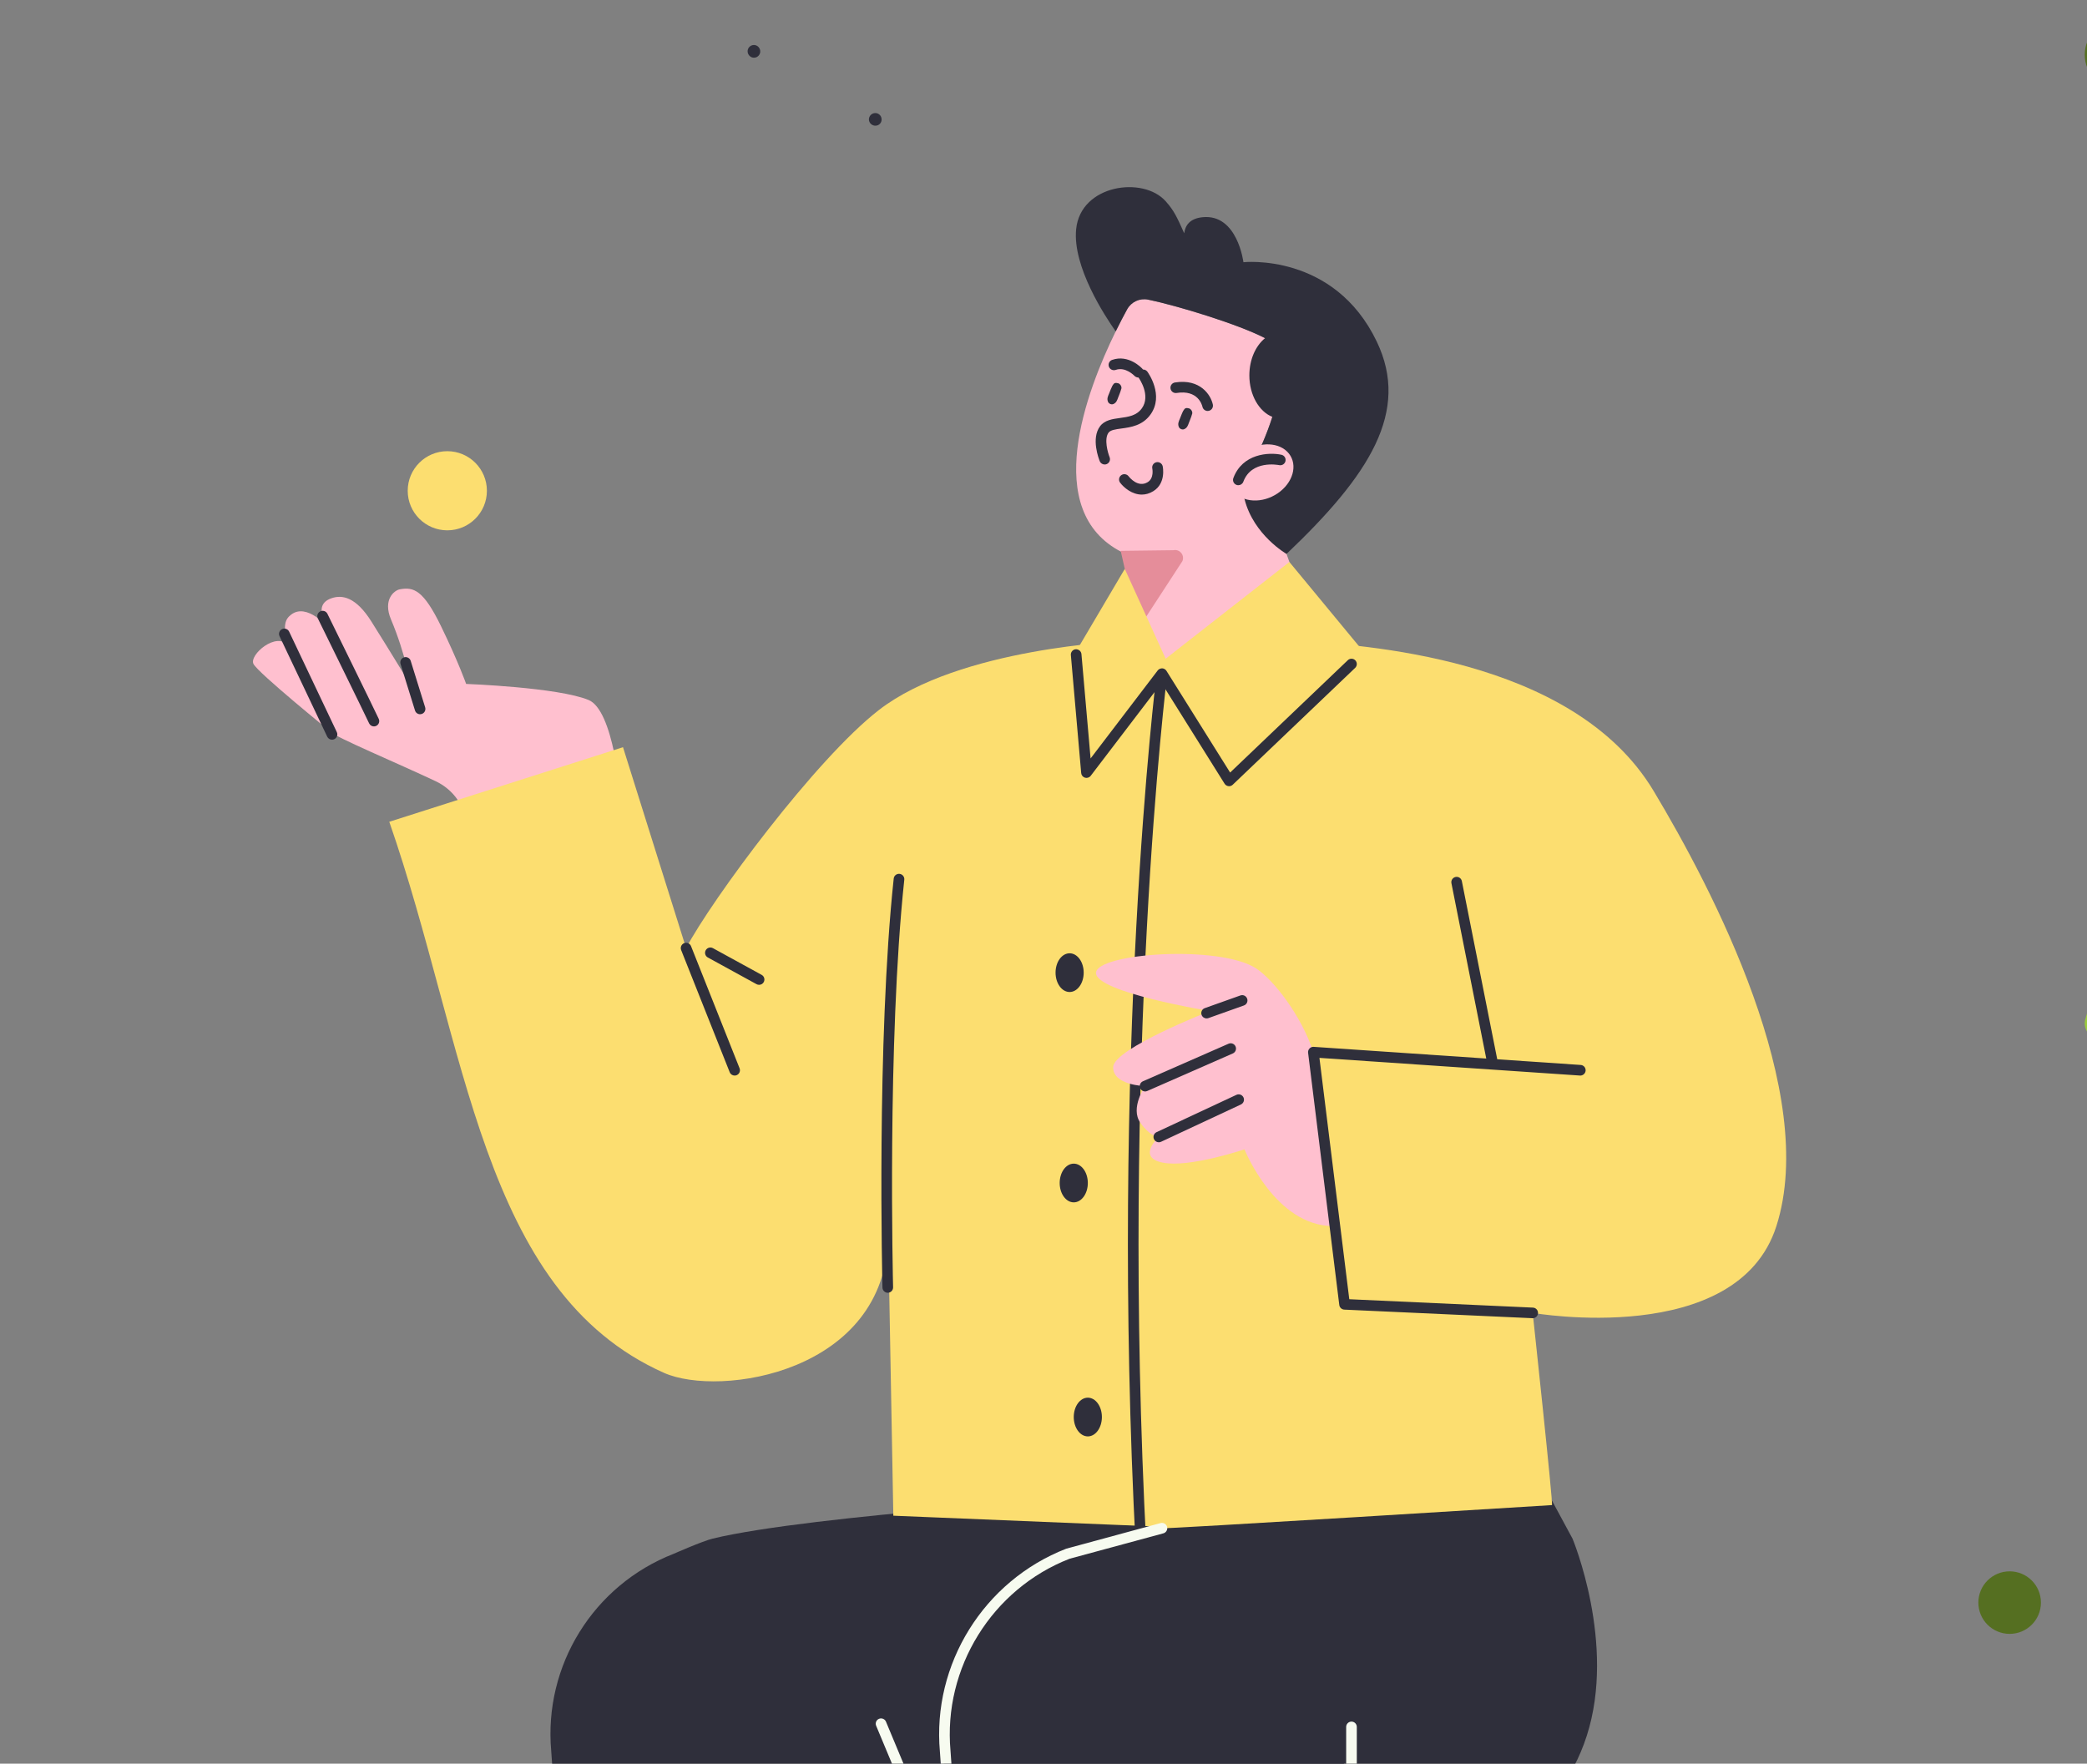 <svg width="342" height="289" viewBox="0 0 342 289" fill="none" xmlns="http://www.w3.org/2000/svg">
<rect x="0" y="0" width="342" height="289" fill="#808080" stroke="none"/>
<g clip-path="url(#clip0_1753_81434)">
<path fill-rule="evenodd" clip-rule="evenodd" d="M110.398 254.613C110.398 254.613 115.113 252.533 116.776 252.129C132.831 248.228 182.505 245.169 182.505 245.169L182.588 242.25L251.11 239.952L257.691 252.129C257.691 252.129 264.883 269.341 260.029 284.428C255.175 299.512 242.787 302.416 235.044 302.802C229.482 303.079 180.21 302.957 152.899 302.869L158.389 413.236H99.261L90.33 286.958C89.073 272.917 97.252 259.733 110.398 254.613Z" fill="#2F2F3B"/>
<path fill-rule="evenodd" clip-rule="evenodd" d="M219.374 271.853L226.407 413.236H167.279L152.874 271.071L219.374 271.853Z" fill="#2F2F3B"/>
<path d="M124.356 9.071C124.535 8.852 124.606 8.578 124.577 8.32C124.563 8.186 124.524 8.065 124.464 7.946C124.402 7.824 124.32 7.715 124.213 7.621C123.785 7.253 123.136 7.301 122.761 7.733C122.386 8.162 122.442 8.825 122.887 9.208C122.998 9.302 123.122 9.372 123.251 9.412C123.381 9.454 123.519 9.463 123.655 9.451C123.923 9.424 124.177 9.296 124.356 9.071Z" fill="#2F2F3B"/>
<path d="M144.423 19.898C144.596 19.351 144.303 18.764 143.769 18.582C143.236 18.399 142.644 18.685 142.45 19.223C142.255 19.758 142.549 20.351 143.104 20.54C143.659 20.728 144.249 20.442 144.423 19.898Z" fill="#2F2F3B"/>
<path d="M66.813 80.419C66.813 83.998 69.718 86.902 73.301 86.902C76.884 86.902 79.789 83.998 79.789 80.419C79.789 76.838 76.884 73.934 73.301 73.934C69.718 73.934 66.813 76.838 66.813 80.419Z" fill="#FCDE70"/>
<path d="M47.671 100.745C50.294 98.675 53.836 102.84 54.122 103.187C53.859 102.865 50.962 99.219 54.29 98.042C56.074 97.413 58.329 97.817 60.873 101.864C64.388 107.456 67.343 112.372 67.343 112.372C67.343 112.372 66.466 107.173 64.07 101.496C62.704 98.261 64.601 96.735 65.518 96.568C67.794 96.145 69.395 96.698 72.261 102.591C75.126 108.48 76.387 112.071 76.387 112.071C76.387 112.071 91.415 112.625 96.447 114.701C98.458 115.531 99.787 119.244 100.66 123.403C101.598 127.87 105.633 158.944 107.918 166.855C99.951 169.494 91.931 171.978 83.811 174.111C82.296 174.509 78.729 174.818 78.729 174.818C78.729 174.818 77.223 145.14 76.483 135.261C76.247 132.114 74.261 129.369 71.406 128.019C65.043 125.015 54.908 120.773 54.218 119.94C52.066 117.344 49.033 111.779 47.246 105.799C46.239 102.433 46.77 101.457 47.671 100.745Z" fill="#FFC0CF"/>
<path d="M61.276 119.034C61.394 119.034 61.517 119.009 61.632 118.958C62.071 118.76 62.267 118.246 62.069 117.805C61.537 116.623 53.973 101.232 53.652 100.578C53.438 100.146 52.918 99.97 52.486 100.179C52.054 100.392 51.876 100.912 52.088 101.344C52.167 101.505 59.96 117.364 60.481 118.52C60.626 118.842 60.943 119.034 61.276 119.034Z" fill="#2F2F3B"/>
<path d="M68.839 117.04C68.924 117.04 69.011 117.024 69.098 117C69.557 116.857 69.813 116.368 69.67 115.909L67.301 108.289C67.159 107.83 66.673 107.578 66.211 107.717C65.751 107.86 65.495 108.347 65.638 108.806L68.007 116.425C68.123 116.799 68.467 117.04 68.839 117.04Z" fill="#2F2F3B"/>
<path d="M54.218 119.94C54.218 119.94 42.282 110.274 41.537 108.796C40.792 107.319 45.323 103.4 47.245 105.799L54.218 119.94Z" fill="#FFC0CF"/>
<path d="M54.408 121.211C54.534 121.211 54.66 121.184 54.781 121.126C55.216 120.922 55.401 120.402 55.194 119.967L47.381 103.503C47.176 103.071 46.655 102.886 46.221 103.093C45.786 103.296 45.601 103.816 45.808 104.251L53.621 120.712C53.769 121.025 54.082 121.211 54.408 121.211Z" fill="#2F2F3B"/>
<path fill-rule="evenodd" clip-rule="evenodd" d="M102.092 122.44L112.432 155.362C116.603 147.451 133.645 124.373 144.048 116.331C157.252 106.121 184.059 105.084 184.059 105.084C184.059 105.084 207.167 104.54 212.89 104.99C222.486 105.747 257.652 107.395 270.971 129.591C280.649 145.718 298.07 179.08 291.102 200.911C284.689 221.001 251.165 215.138 251.165 215.138C251.165 215.138 254.558 246.644 254.324 246.632C254.324 246.632 189.61 250.655 190.41 250.424C190.434 250.417 190.472 250.332 190.522 250.186L146.391 248.371L145.55 202.459C145.223 224.965 117.934 229.024 108.815 224.965C78.762 211.583 76.538 171.255 63.792 134.662L102.092 122.44Z" fill="#FCDE70"/>
<path d="M352.91 8.975C352.91 12.088 350.384 14.611 347.27 14.611C344.154 14.611 341.629 12.088 341.629 8.975C341.629 5.862 344.154 3.339 347.27 3.339C350.384 3.339 352.91 5.862 352.91 8.975Z" fill="#556F21"/>
<path d="M334.451 262.611C334.451 265.441 332.154 267.735 329.323 267.735C326.491 267.735 324.196 265.441 324.196 262.611C324.196 259.781 326.491 257.487 329.323 257.487C332.154 257.487 334.451 259.781 334.451 262.611Z" fill="#556F21"/>
<path d="M187.008 254.905C187.535 254.878 187.904 254.467 187.879 253.987C183.601 172.666 191.197 111.111 191.274 110.496C191.334 110.019 190.996 109.584 190.519 109.527C190.033 109.46 189.605 109.803 189.546 110.281C189.468 110.895 181.852 172.59 186.139 254.081C186.163 254.543 186.548 254.905 187.008 254.905Z" fill="#2F2F3B"/>
<path fill-rule="evenodd" clip-rule="evenodd" d="M177.586 159.381C177.586 161.133 176.554 162.556 175.281 162.556C174.007 162.556 172.975 161.133 172.975 159.381C172.975 157.63 174.007 156.21 175.281 156.21C176.554 156.21 177.586 157.63 177.586 159.381Z" fill="#2F2F3B"/>
<path fill-rule="evenodd" clip-rule="evenodd" d="M180.569 232.202C180.569 233.953 179.537 235.376 178.264 235.376C176.99 235.376 175.958 233.953 175.958 232.202C175.958 230.45 176.99 229.03 178.264 229.03C179.537 229.03 180.569 230.45 180.569 232.202Z" fill="#2F2F3B"/>
<path fill-rule="evenodd" clip-rule="evenodd" d="M178.264 193.853C178.264 195.605 177.231 197.025 175.958 197.025C174.684 197.025 173.652 195.605 173.652 193.853C173.652 192.101 174.684 190.68 175.958 190.68C177.231 190.68 178.264 192.101 178.264 193.853Z" fill="#2F2F3B"/>
<path d="M145.48 211.839C145.985 211.827 146.364 211.426 146.352 210.946C146.341 210.546 145.359 170.662 148.187 144.152C148.237 143.674 147.891 143.246 147.413 143.194C146.922 143.148 146.505 143.492 146.454 143.966C143.615 170.592 144.6 210.591 144.61 210.991C144.622 211.464 145.01 211.839 145.48 211.839Z" fill="#2F2F3B"/>
<path d="M120.386 176.248C120.493 176.248 120.602 176.228 120.708 176.187C121.155 176.009 121.373 175.503 121.196 175.056L113.242 155.043C113.065 154.596 112.56 154.377 112.111 154.553C111.664 154.733 111.446 155.237 111.623 155.684L119.577 175.699C119.712 176.04 120.04 176.248 120.386 176.248Z" fill="#2F2F3B"/>
<path d="M124.393 161.379C124.701 161.379 124.999 161.218 125.157 160.929C125.388 160.506 125.235 159.977 124.813 159.746L116.829 155.371C116.405 155.14 115.877 155.295 115.646 155.717C115.415 156.137 115.569 156.666 115.991 156.897L123.975 161.272C124.108 161.345 124.251 161.379 124.393 161.379Z" fill="#2F2F3B"/>
<path fill-rule="evenodd" clip-rule="evenodd" d="M216.796 190.483L215.224 172.407C213.243 166.365 208.649 160.513 205.837 158.685C199.826 154.781 179.75 156.192 179.605 159.397C179.46 162.604 198.27 165.681 198.27 165.681C198.27 165.681 182.539 171.817 182.42 174.83C182.301 177.843 187.643 177.98 187.643 177.98C187.643 177.98 185.159 181.584 186.873 183.981C188.588 186.378 189.896 186.309 189.896 186.309C189.896 186.309 186.189 189.645 190.55 190.517C194.911 191.389 203.934 188.338 203.934 188.338C203.934 188.338 208.948 200.911 218.477 200.911L216.796 190.483Z" fill="#FFC0CF"/>
<path d="M244.55 174.877C244.606 174.877 244.664 174.872 244.721 174.861C245.193 174.767 245.499 174.309 245.406 173.837L239.556 144.389C239.462 143.917 239.012 143.61 238.531 143.705C238.06 143.799 237.753 144.255 237.847 144.729L243.697 174.177C243.779 174.59 244.143 174.877 244.55 174.877Z" fill="#2F2F3B"/>
<path d="M251.166 216.011C251.629 216.011 252.014 215.646 252.036 215.181C252.057 214.7 251.685 214.293 251.205 214.272L221.109 212.898L216.218 173.349L258.911 176.245C259.377 176.281 259.807 175.916 259.839 175.436C259.872 174.956 259.51 174.542 259.03 174.509L215.283 171.54C215.024 171.519 214.771 171.622 214.592 171.811C214.413 171.999 214.328 172.258 214.36 172.516L219.471 213.84C219.523 214.262 219.871 214.582 220.295 214.603L251.126 216.008C251.139 216.011 251.153 216.011 251.166 216.011Z" fill="#2F2F3B"/>
<path d="M156.016 303.75C156.558 303.714 156.92 303.297 156.886 302.82L155.76 286.897C154.543 273.309 162.569 260.375 175.274 255.425L190.638 251.262C191.102 251.138 191.376 250.657 191.251 250.195C191.124 249.73 190.645 249.456 190.182 249.581L174.73 253.774C161.218 259.031 152.739 272.698 154.024 287.037L155.148 302.939C155.181 303.398 155.563 303.75 156.016 303.75Z" fill="#F7FBF0"/>
<path d="M152.899 303.738C153.011 303.738 153.125 303.717 153.234 303.671C153.679 303.486 153.888 302.975 153.703 302.534L145.184 282.12C144.997 281.676 144.485 281.473 144.044 281.652C143.6 281.838 143.39 282.348 143.575 282.789L152.095 303.203C152.234 303.538 152.558 303.738 152.899 303.738Z" fill="#F7FBF0"/>
<path d="M221.47 303.738C221.951 303.738 222.341 303.349 222.341 302.869V282.981C222.341 282.5 221.951 282.111 221.47 282.111C220.989 282.111 220.599 282.5 220.599 282.981V302.869C220.599 303.349 220.989 303.738 221.47 303.738Z" fill="#F7FBF0"/>
<path d="M194.059 38.224C195.156 41.124 195.433 43.636 195.433 43.636C195.433 43.636 193.762 40.577 194.059 38.224Z" fill="#2F2F3B"/>
<path d="M182.833 54.301C183.543 52.857 184.194 51.623 184.71 50.683C185.381 49.464 186.764 48.819 188.131 49.096C193.49 50.191 205.582 53.961 208.594 56.19C211.962 58.683 208.772 69.659 205.094 76.281C204.719 76.956 204.447 77.637 204.258 78.318L207.831 82.301L214.305 100.608L190.41 110.39L187.603 107.966L183.834 90.471C170.551 83.731 178.037 64.074 182.833 54.301Z" fill="#FFC0CF"/>
<path d="M186.54 61.86C186.751 61.86 186.964 61.784 187.131 61.626C187.482 61.304 187.505 60.757 187.181 60.404C187.092 60.304 184.956 58.029 182.251 58.972C181.797 59.13 181.558 59.626 181.716 60.079C181.875 60.532 182.372 60.769 182.826 60.614C184.441 60.045 185.886 61.569 185.902 61.584C186.073 61.766 186.306 61.86 186.54 61.86Z" fill="#2F2F3B"/>
<path d="M197.899 67.342C197.958 67.342 198.02 67.333 198.081 67.321C198.549 67.221 198.849 66.765 198.751 66.296C198.431 64.755 196.709 62.015 192.539 62.675C192.063 62.748 191.739 63.195 191.815 63.669C191.89 64.147 192.336 64.469 192.812 64.393C196.317 63.837 196.982 66.366 197.047 66.658C197.137 67.063 197.499 67.342 197.899 67.342Z" fill="#2F2F3B"/>
<path d="M194.844 69.24C195.01 68.802 195.204 68.37 195.326 67.917C195.503 67.558 195.248 67.081 194.884 66.929C194.823 66.904 194.765 66.901 194.706 66.892C194.463 66.819 194.196 66.859 194.061 67.084C193.985 67.19 193.935 67.251 193.898 67.321C193.68 67.731 193.525 68.184 193.348 68.616C193.156 69.085 192.968 69.443 193.175 69.957C193.308 70.282 193.744 70.465 194.06 70.325C194.556 70.106 194.665 69.714 194.844 69.24Z" fill="#2F2F3B"/>
<path d="M183.239 65.123C183.404 64.688 183.598 64.253 183.721 63.8C183.898 63.441 183.642 62.964 183.279 62.812C183.217 62.788 183.159 62.785 183.1 62.776C182.857 62.706 182.59 62.742 182.456 62.967C182.38 63.077 182.33 63.134 182.293 63.204C182.075 63.618 181.919 64.068 181.742 64.499C181.551 64.968 181.362 65.327 181.57 65.84C181.703 66.166 182.138 66.348 182.455 66.208C182.951 65.989 183.059 65.597 183.239 65.123Z" fill="#2F2F3B"/>
<path d="M187.111 81.046C187.715 81.046 188.354 80.882 189.004 80.48C191.101 79.185 190.559 76.525 190.535 76.412C190.434 75.941 189.967 75.646 189.501 75.743C189.03 75.844 188.73 76.306 188.831 76.777C188.843 76.835 189.136 78.352 188.088 79C186.5 79.982 185.1 78.246 184.944 78.042C184.652 77.665 184.107 77.589 183.724 77.878C183.343 78.17 183.266 78.711 183.555 79.094C184.169 79.909 185.513 81.046 187.111 81.046Z" fill="#2F2F3B"/>
<path d="M181.025 76.114C181.133 76.114 181.244 76.093 181.352 76.05C181.797 75.871 182.012 75.363 181.832 74.916C181.543 74.202 180.89 71.924 181.662 70.894C181.985 70.459 182.81 70.346 183.765 70.219C185.3 70.009 187.212 69.747 188.522 67.941C190.815 64.776 188.138 61.064 188.023 60.906C187.738 60.52 187.195 60.437 186.808 60.72C186.42 61.003 186.336 61.547 186.617 61.936C186.638 61.964 188.656 64.788 187.111 66.92C186.238 68.124 184.922 68.303 183.529 68.495C182.298 68.662 181.026 68.835 180.265 69.851C178.77 71.855 180.066 75.196 180.218 75.573C180.355 75.91 180.681 76.114 181.025 76.114Z" fill="#2F2F3B"/>
<path d="M192.302 90.158C193.33 89.951 194.171 90.979 193.763 91.946L186.54 103.032L183.651 90.265L192.302 90.158Z" fill="#E58D9A"/>
<path d="M176.35 37.542C177.091 30.227 187.338 28.819 191.028 32.982C192.423 34.554 192.867 35.575 194.059 38.224C194.226 36.901 195.011 35.8 197.068 35.593C202.787 35.013 203.763 42.967 203.763 42.967C203.763 42.967 218.614 41.352 225.615 55.98C231.096 67.431 224.444 77.829 210.825 90.769C210.825 90.769 205.449 87.699 203.951 81.821C203.51 80.091 204.063 78.136 205.094 76.281C206.376 73.974 207.598 71.137 208.504 68.315C206.324 67.44 204.734 64.725 204.734 61.508C204.734 58.917 205.767 56.655 207.306 55.414C203.029 53.174 192.908 50.072 188.131 49.096C186.764 48.82 185.381 49.464 184.71 50.684C184.194 51.623 183.543 52.858 182.833 54.302C181.1 51.851 175.727 43.693 176.35 37.542Z" fill="#2F2F3B"/>
<path d="M202.171 80.502C203.658 82.387 206.889 82.533 209.388 80.83C211.887 79.124 212.708 76.215 211.221 74.329C209.735 72.444 206.503 72.298 204.004 74.001C201.505 75.707 200.684 78.617 202.171 80.502Z" fill="#FFC0CF"/>
<path d="M202.928 79.51C203.282 79.51 203.613 79.294 203.744 78.945C205.087 75.339 209.441 76.184 209.626 76.22C210.102 76.318 210.558 76.014 210.655 75.546C210.752 75.074 210.451 74.615 209.982 74.518C207.917 74.077 203.608 74.323 202.112 78.337C201.944 78.787 202.173 79.288 202.624 79.456C202.725 79.495 202.827 79.51 202.928 79.51Z" fill="#2F2F3B"/>
<path fill-rule="evenodd" clip-rule="evenodd" d="M176.351 106.723L184.32 93.226L191.019 107.942L211.292 92.089L222.715 105.911L201.412 127.958L190.41 110.39L178.044 126.602L176.351 106.723Z" fill="#FCDE70"/>
<path d="M201.412 128.831C201.634 128.831 201.851 128.745 202.013 128.587L222.072 109.441C222.42 109.11 222.433 108.556 222.1 108.21C221.768 107.863 221.217 107.851 220.869 108.182L201.583 126.593L191.148 109.928C190.997 109.684 190.736 109.532 190.45 109.517C190.163 109.523 189.891 109.636 189.717 109.861L178.716 124.285L177.218 107.182C177.177 106.705 176.745 106.367 176.275 106.392C175.795 106.434 175.441 106.857 175.483 107.334L177.176 126.678C177.208 127.037 177.456 127.338 177.802 127.438C178.151 127.535 178.519 127.414 178.737 127.128L190.34 111.916L200.674 128.42C200.812 128.642 201.044 128.791 201.303 128.821C201.34 128.828 201.376 128.831 201.412 128.831Z" fill="#2F2F3B"/>
<path d="M197.727 166.882C197.824 166.882 197.922 166.867 198.019 166.834L203.845 164.76C204.298 164.599 204.535 164.1 204.373 163.647C204.212 163.194 203.716 162.954 203.261 163.121L197.435 165.195C196.982 165.353 196.745 165.852 196.907 166.305C197.033 166.66 197.368 166.882 197.727 166.882Z" fill="#2F2F3B"/>
<path d="M187.644 178.851C187.761 178.851 187.88 178.827 187.994 178.778L202.025 172.623C202.466 172.431 202.666 171.918 202.473 171.477C202.28 171.039 201.768 170.838 201.325 171.03L187.294 177.183C186.853 177.377 186.653 177.89 186.846 178.331C186.99 178.656 187.309 178.851 187.644 178.851Z" fill="#2F2F3B"/>
<path d="M189.897 187.18C190.021 187.18 190.146 187.153 190.265 187.098L203.35 180.984C203.786 180.781 203.974 180.263 203.771 179.827C203.565 179.391 203.047 179.204 202.613 179.407L189.528 185.521C189.091 185.724 188.904 186.242 189.107 186.677C189.256 186.994 189.569 187.18 189.897 187.18Z" fill="#2F2F3B"/>
<path d="M349.939 155.239C351.149 156.484 352.741 157.436 354.61 157.914C359.87 159.264 365.311 156.365 366.723 151.443C368.115 146.595 365.021 141.56 359.832 140.226C357.937 139.741 356.017 139.806 354.274 140.32C352.041 140.967 349.972 139.076 350.579 137.018L353.748 126.29C354.179 124.831 355.794 123.976 357.358 124.377L368.864 127.332C371.071 127.898 373.099 125.972 372.42 123.933C371.856 122.262 371.784 120.473 372.307 118.704C373.735 113.864 379.134 110.978 384.336 112.279C389.615 113.598 392.724 118.671 391.276 123.574C390.76 125.314 389.743 126.799 388.407 127.929C388.381 127.951 388.356 127.975 388.33 127.996C386.638 129.45 387.328 132.075 389.545 132.644L401.002 135.586C402.566 135.988 403.484 137.494 403.053 138.952L391.032 179.641C390.602 181.099 388.986 181.955 387.423 181.554L343.786 170.345C342.224 169.943 341.307 168.437 341.735 166.979L344.891 156.295C345.501 154.228 348.316 153.585 349.874 155.162C349.898 155.186 349.923 155.21 349.946 155.234L349.939 155.239Z" fill="#9ACA3C"/>
</g>
<defs>
<clipPath id="clip0_1753_81434">
<rect width="342" height="289" fill="white"/>
</clipPath>
</defs>
</svg>
